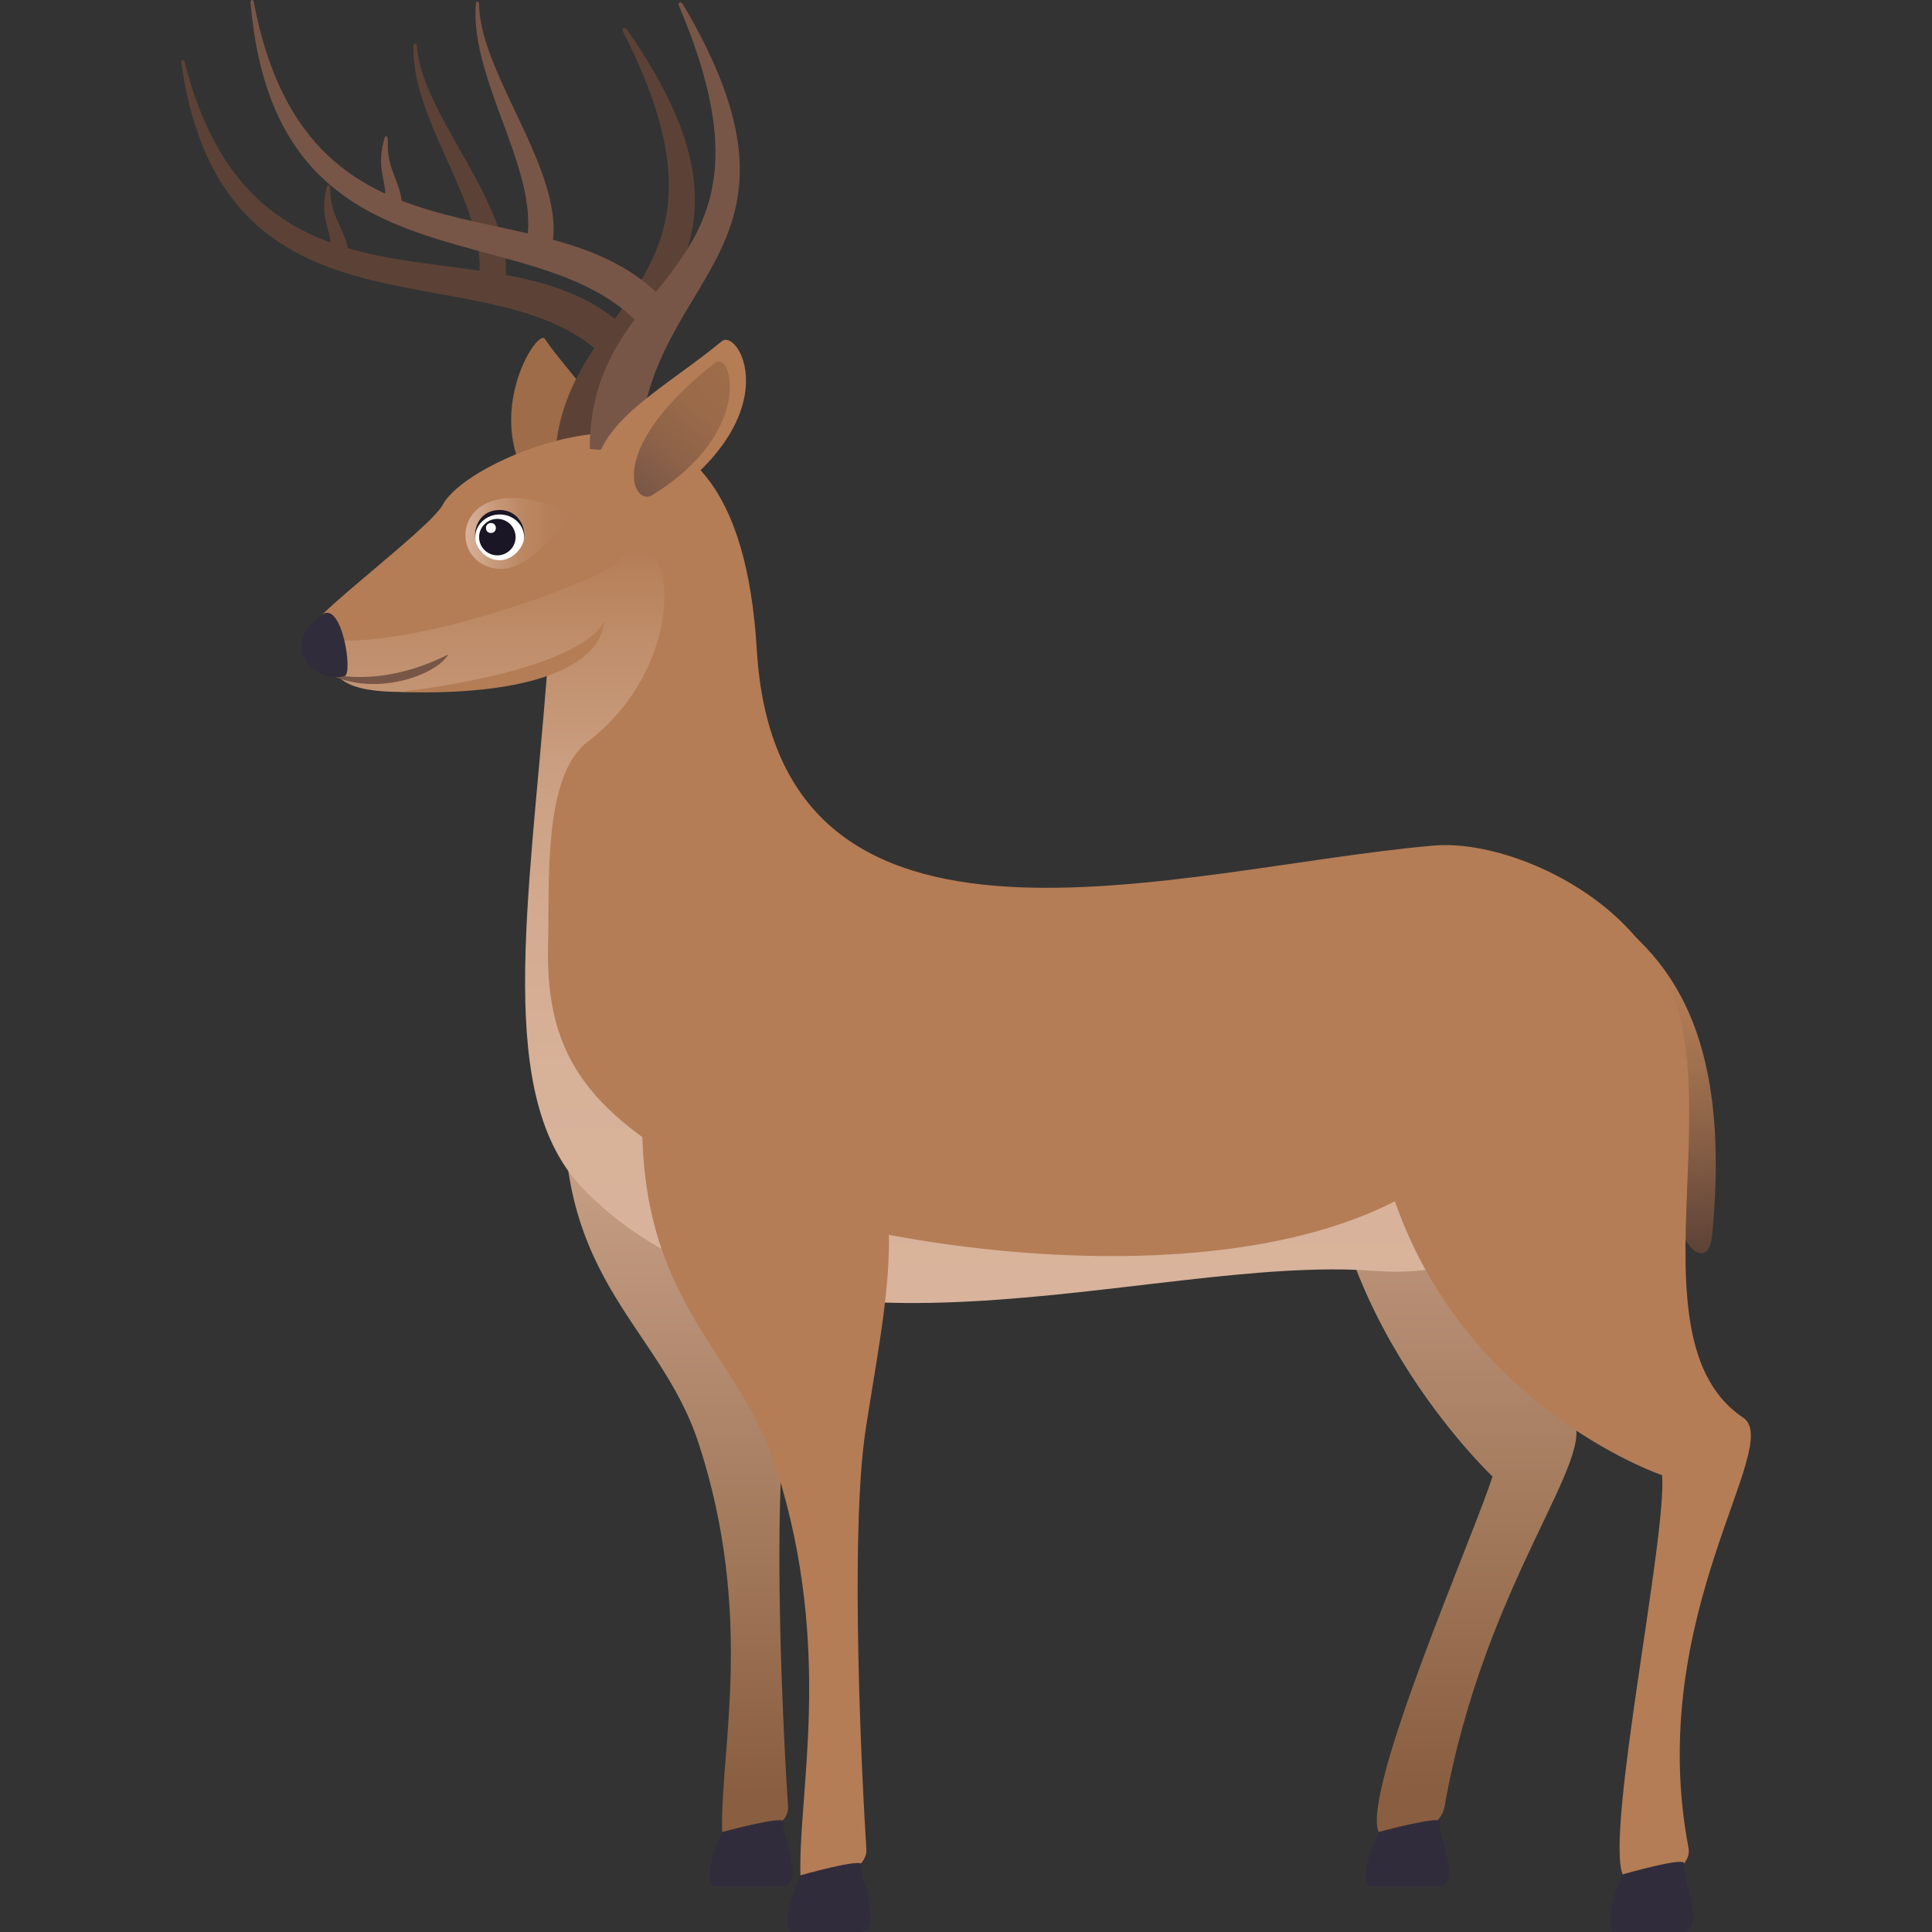 <?xml version="1.0" encoding="utf-8"?>
<!-- Generator: Adobe Illustrator 15.0.0, SVG Export Plug-In . SVG Version: 6.00 Build 0)  -->
<!DOCTYPE svg PUBLIC "-//W3C//DTD SVG 1.1//EN" "http://www.w3.org/Graphics/SVG/1.1/DTD/svg11.dtd">
<svg version="1.1" id="Layer_1" xmlns:x="http://ns.adobe.com/Extensibility/1.0/" xmlns:i="http://ns.adobe.com/AdobeIllustrator/10.0/" xmlns:graph="http://ns.adobe.com/Graphs/1.0/"
	 xmlns="http://www.w3.org/2000/svg" xmlns:xlink="http://www.w3.org/1999/xlink" xmlns:a="http://ns.adobe.com/AdobeSVGViewerExtensions/3.0/"
	 x="0px" y="0px" width="64px" height="64px" viewBox="0 0 64 64" enable-background="new 0 0 64 64" xml:space="preserve">
<rect x="0" y="0" width="64" height="64" fill="#333333" stroke="none"/>
<linearGradient id="SVGID_1_" gradientUnits="userSpaceOnUse" x1="22.768" y1="60.968" x2="22.768" y2="31.659">
	<stop  offset="0.054" style="stop-color:#8A5E40"/>
	<stop  offset="0.35" style="stop-color:#A47A5D"/>
	<stop  offset="1" style="stop-color:#D9B39B"/>
	<a:midPointStop  offset="0.054" style="stop-color:#8A5E40"/>
	<a:midPointStop  offset="0.485" style="stop-color:#8A5E40"/>
	<a:midPointStop  offset="1" style="stop-color:#D9B39B"/>
</linearGradient>
<path fill="url(#SVGID_1_)" d="M18.784,34.874c-0.775,7.469,3.014,8.813,4.365,12.955c1.861,5.715,0.693,10.229,0.773,12.859
	c0.021,0.67,2.242,0.029,2.184-0.828c-0.143-2.127-0.559-9.994-0.02-13.361c0.646-4.061,1.549-7.404-0.49-10.393
	C23.126,32.487,19.409,28.847,18.784,34.874z"/>
<path fill="#302C3B" d="M23.923,60.688c0,0-0.693,1.477-0.305,1.803c0,0,1.715,0,2.264,0c0.857,0-0.051-1.867,0.072-2.129
	C26.075,60.103,23.923,60.688,23.923,60.688z"/>
<linearGradient id="SVGID_2_" gradientUnits="userSpaceOnUse" x1="66.007" y1="2.246" x2="66.007" y2="-10.132" gradientTransform="matrix(0.998 -0.065 0.065 0.998 -11.091 43.629)">
	<stop  offset="0" style="stop-color:#5C4236"/>
	<stop  offset="0.081" style="stop-color:#694A3B"/>
	<stop  offset="0.371" style="stop-color:#916649"/>
	<stop  offset="0.601" style="stop-color:#AB7753"/>
	<stop  offset="0.739" style="stop-color:#B47D56"/>
	<a:midPointStop  offset="0" style="stop-color:#5C4236"/>
	<a:midPointStop  offset="0.404" style="stop-color:#5C4236"/>
	<a:midPointStop  offset="0.739" style="stop-color:#B47D56"/>
</linearGradient>
<path fill="url(#SVGID_2_)" d="M51.979,29.399c2.387,1.561,5.52,3.512,4.736,11.531c-0.117,1.189-1.092,0.389-1.082-0.744
	C55.685,34.026,51.979,29.399,51.979,29.399z"/>
<path fill="#9E6C49" d="M18.272,16.812c-2.721-2.387-0.5-5.998-0.223-5.586c0.887,1.318,2.072,2.055,1.77,3.789
	C19.688,15.774,18.614,17.108,18.272,16.812z"/>
<path fill="#5C4236" d="M6.11,2.042C8.565,11.698,16.995,6.7,21.05,11.204l-0.746,0.93C16.679,7.872,7.44,12.161,6.001,2.063
	C5.989,1.976,6.089,1.956,6.11,2.042z"/>
<path fill="#5C4236" d="M13.808,1.522c0.17,2.463,3.631,5.67,2.836,8.193c-0.012,0.031-0.895,0.031-0.891,0.018
	c0.795-2.463-2.131-5.506-2.057-8.213C13.7,1.407,13.802,1.417,13.808,1.522z"/>
<path fill="#5C4236" d="M10.942,6.29c-0.01,0.965,0.594,1.398,0.592,2.143c-0.002,0.279-0.619,0.283-0.592,0.047
	c0.105-0.891-0.365-1.092-0.141-2.199C10.86,6.001,10.942,6.173,10.942,6.29z"/>
<path fill="#5C4236" d="M20.763,0.972c5.344,7.664-0.459,8.869-0.678,14.465c-0.287,0.549-1.693,0.506-1.695,0.482
	C18.054,9.8,25.187,9.917,20.63,1.032C20.581,0.938,20.702,0.886,20.763,0.972z"/>
<linearGradient id="SVGID_3_" gradientUnits="userSpaceOnUse" x1="49.412" y1="60.951" x2="49.412" y2="29.38">
	<stop  offset="0.054" style="stop-color:#8A5E40"/>
	<stop  offset="0.35" style="stop-color:#A47A5D"/>
	<stop  offset="1" style="stop-color:#D9B39B"/>
	<a:midPointStop  offset="0.054" style="stop-color:#8A5E40"/>
	<a:midPointStop  offset="0.485" style="stop-color:#8A5E40"/>
	<a:midPointStop  offset="1" style="stop-color:#D9B39B"/>
</linearGradient>
<path fill="url(#SVGID_3_)" d="M43.964,35.556c-0.775,7.467,5.477,13.354,5.477,13.354c-0.564,1.818-4.346,10.416-3.773,11.779
	c0.266,0.637,2.033,0.021,2.182-0.828c1.326-7.518,5.17-11.639,4.225-12.92c-3.018-4.092,5.598-11.549,1.926-15.867
	C51.099,27.661,44.589,29.528,43.964,35.556z"/>
<path fill="#302C3B" d="M45.667,60.688c0,0-0.693,1.477-0.307,1.803c0,0,1.713,0,2.264,0c0.859,0-0.051-1.867,0.072-2.129
	C47.817,60.103,45.667,60.688,45.667,60.688z"/>
<path fill="#B47D56" d="M47.487,28.011c-8.447,0.738-21.727,5.057-22.418-6.496c-0.32-5.342-2.301-7.34-5.111-7.166
	c-2.186,0.135-4.773,1.416-5.289,2.369c-0.428,0.789-4.313,3.641-4.52,4.256c-0.459,1.359,7.186,1.605,8.139,0.979
	c-0.131,11.139-2.152,12.182,1.701,16.59c5.092,5.826,30.197,3.799,33.598,0.027C59.093,32.452,51.31,27.677,47.487,28.011z"/>
<linearGradient id="SVGID_4_" gradientUnits="userSpaceOnUse" x1="30.377" y1="43.163" x2="30.377" y2="18.179">
	<stop  offset="0" style="stop-color:#D9B39B"/>
	<stop  offset="0.31" style="stop-color:#D7B198"/>
	<stop  offset="0.526" style="stop-color:#D3AA8F"/>
	<stop  offset="0.713" style="stop-color:#CA9E80"/>
	<stop  offset="0.882" style="stop-color:#BF8D6A"/>
	<stop  offset="1" style="stop-color:#B47D56"/>
	<a:midPointStop  offset="0" style="stop-color:#D9B39B"/>
	<a:midPointStop  offset="0.776" style="stop-color:#D9B39B"/>
	<a:midPointStop  offset="1" style="stop-color:#B47D56"/>
</linearGradient>
<path fill="url(#SVGID_4_)" d="M48.565,38.112c-5.721,5.748-21.08,3.172-24.996,0.988c-3.82-2.129-5.514-3.881-5.412-7.781
	c0.053-2.066-0.186-5.605,1.313-6.75c3.646-2.787,2.797-7.926,0.988-5.949c-0.607,0.66-8.137,3.418-10.309,2.354
	c0.295,1.404,0.568,1.416,1.035,1.393c0.93,1.287,6.938-0.07,6.938-0.07c-0.611,7.768-1.73,14.08,1.201,17.088
	c6.699,6.877,18.781,2.154,26.186,2.713C52.522,42.626,50.995,35.671,48.565,38.112z"/>
<path fill="#785647" d="M10.825,22.29c0,0,1.703,0.568,4.025-0.613C14.481,22.358,12.378,23.134,10.825,22.29z"/>
<path fill="#B47D56" d="M13.239,22.921c0,0,5.82-0.609,6.789-2.344C19.81,22.431,16.634,23.044,13.239,22.921z"/>
<linearGradient id="SVGID_5_" gradientUnits="userSpaceOnUse" x1="15.419" y1="17.672" x2="18.931" y2="17.672">
	<stop  offset="0" style="stop-color:#D9B39B"/>
	<stop  offset="0.052" style="stop-color:#D5AD94"/>
	<stop  offset="0.282" style="stop-color:#C79879"/>
	<stop  offset="0.516" style="stop-color:#BC8965"/>
	<stop  offset="0.753" style="stop-color:#B6805A"/>
	<stop  offset="1" style="stop-color:#B47D56"/>
	<a:midPointStop  offset="0" style="stop-color:#D9B39B"/>
	<a:midPointStop  offset="0.285" style="stop-color:#D9B39B"/>
	<a:midPointStop  offset="1" style="stop-color:#B47D56"/>
</linearGradient>
<path fill-rule="evenodd" clip-rule="evenodd" fill="url(#SVGID_5_)" d="M18.931,17.007c0,0-1.296,1.921-2.406,1.838
	C14.62,18.702,15.026,15.218,18.931,17.007z"/>
<path fill="#B47D56" d="M45.907,38.833c2.115,7.656,9.152,10.035,9.152,10.035c0.166,2.004-1.879,11.777-1.307,13.223
	c0.266,0.674,2.354,0.021,2.182-0.877c-1.469-7.709,3.176-13.338,1.811-14.252c-4.363-2.92,0.865-13.369-4.193-16.27
	C49.556,28.399,44.202,32.653,45.907,38.833z"/>
<path fill="#302C3B" d="M53.753,62.091c0,0-0.695,1.564-0.307,1.91c0,0,1.713,0,2.264,0c0.857,0-0.053-1.98,0.07-2.254
	C55.903,61.472,53.753,62.091,53.753,62.091z"/>
<path fill="#B47D56" d="M21.376,35.22c-0.773,7.783,3.016,9.186,4.367,13.502c1.862,5.957,0.691,10.66,0.773,13.4
	c0.021,0.699,2.243,0.031,2.184-0.861c-0.143-2.217-0.561-10.416-0.021-13.926c0.648-4.23,1.551-7.715-0.49-10.83
	C25.718,32.733,22.003,28.94,21.376,35.22z"/>
<path fill="#302C3B" d="M26.517,62.122c0,0-0.693,1.539-0.305,1.879c0,0,1.711,0,2.264,0c0.855,0-0.053-1.947,0.068-2.217
	C28.667,61.513,26.517,62.122,26.517,62.122z"/>
<path fill="#785647" d="M8.405,0.06c1.859,9.828,10.27,5.496,13.949,10.305l-0.77,0.871C18.308,6.7,9.153,10.261,8.298,0.073
	C8.292-0.017,8.39-0.028,8.405,0.06z"/>
<path fill="#785647" d="M15.87,0.142c0.033,2.471,3.207,5.939,2.307,8.395c-0.014,0.031-0.867-0.037-0.863-0.051
	c0.9-2.396-1.766-5.66-1.551-8.355C15.772,0.017,15.868,0.036,15.87,0.142z"/>
<path fill="#785647" d="M12.849,4.675c-0.061,0.963,0.5,1.441,0.459,2.186c-0.016,0.277-0.613,0.234-0.574,0
	c0.148-0.883-0.295-1.119-0.02-2.207C12.784,4.38,12.854,4.558,12.849,4.675z"/>
<path fill="#785647" d="M22.618,0.132c4.758,8.063-0.914,8.814-1.42,14.381c-0.307,0.525-1.662,0.373-1.662,0.352
	c0-6.135,6.883-5.463,2.951-14.682C22.444,0.083,22.565,0.042,22.618,0.132z"/>
<path fill="#B47D56" d="M23.907,11.308c-1.869,1.535-3.939,2.547-4.201,4.246c-0.115,0.74,0.939,1.859,1.572,1.477
	C26.315,14.005,24.493,10.825,23.907,11.308z"/>
<linearGradient id="SVGID_6_" gradientUnits="userSpaceOnUse" x1="192.361" y1="-236.463" x2="197.962" y2="-236.463" gradientTransform="matrix(0.778 -0.515 0.623 0.555 18.07 246.054)">
	<stop  offset="0" style="stop-color:#785647"/>
	<stop  offset="0.003" style="stop-color:#785647"/>
	<stop  offset="0.345" style="stop-color:#8D6248"/>
	<stop  offset="0.681" style="stop-color:#9A6A49"/>
	<stop  offset="1" style="stop-color:#9E6C49"/>
	<a:midPointStop  offset="0" style="stop-color:#785647"/>
	<a:midPointStop  offset="0.303" style="stop-color:#785647"/>
	<a:midPointStop  offset="1" style="stop-color:#9E6C49"/>
</linearGradient>
<path fill="url(#SVGID_6_)" d="M21.601,16.405c3.428-2.111,2.637-4.816,2.088-4.389C19.999,14.903,20.974,16.788,21.601,16.405z"/>
<path id="Shape_1_" fill="#302C3B" d="M10.675,20.354c0.658-0.447,1.029,1.977,0.738,2.045
	C10.333,22.659,9.224,21.341,10.675,20.354z"/>
<path fill="#1A1626" d="M16.554,16.894c-0.623,0-0.865,0.537-0.811,0.953c0.041,0.313,1.579,0.313,1.619,0
	C17.419,17.396,17.119,16.894,16.554,16.894z"/>
<path fill="#FFFFFF" d="M16.554,17.042c-0.448,0-0.811,0.339-0.811,0.758c0,0.362,0.362,0.759,0.811,0.759
	c0.446,0,0.809-0.461,0.809-0.759C17.363,17.381,17,17.042,16.554,17.042z"/>
<path fill="#1A1626" d="M16.476,17.188c0.333,0,0.604,0.271,0.604,0.606c0,0.331-0.271,0.603-0.604,0.603
	c-0.334,0-0.605-0.271-0.605-0.603C15.871,17.459,16.142,17.188,16.476,17.188z"/>
<path fill="#FFFFFF" d="M16.426,17.49c0,0.221-0.328,0.221-0.328,0C16.098,17.271,16.426,17.271,16.426,17.49z"/>
</svg>
